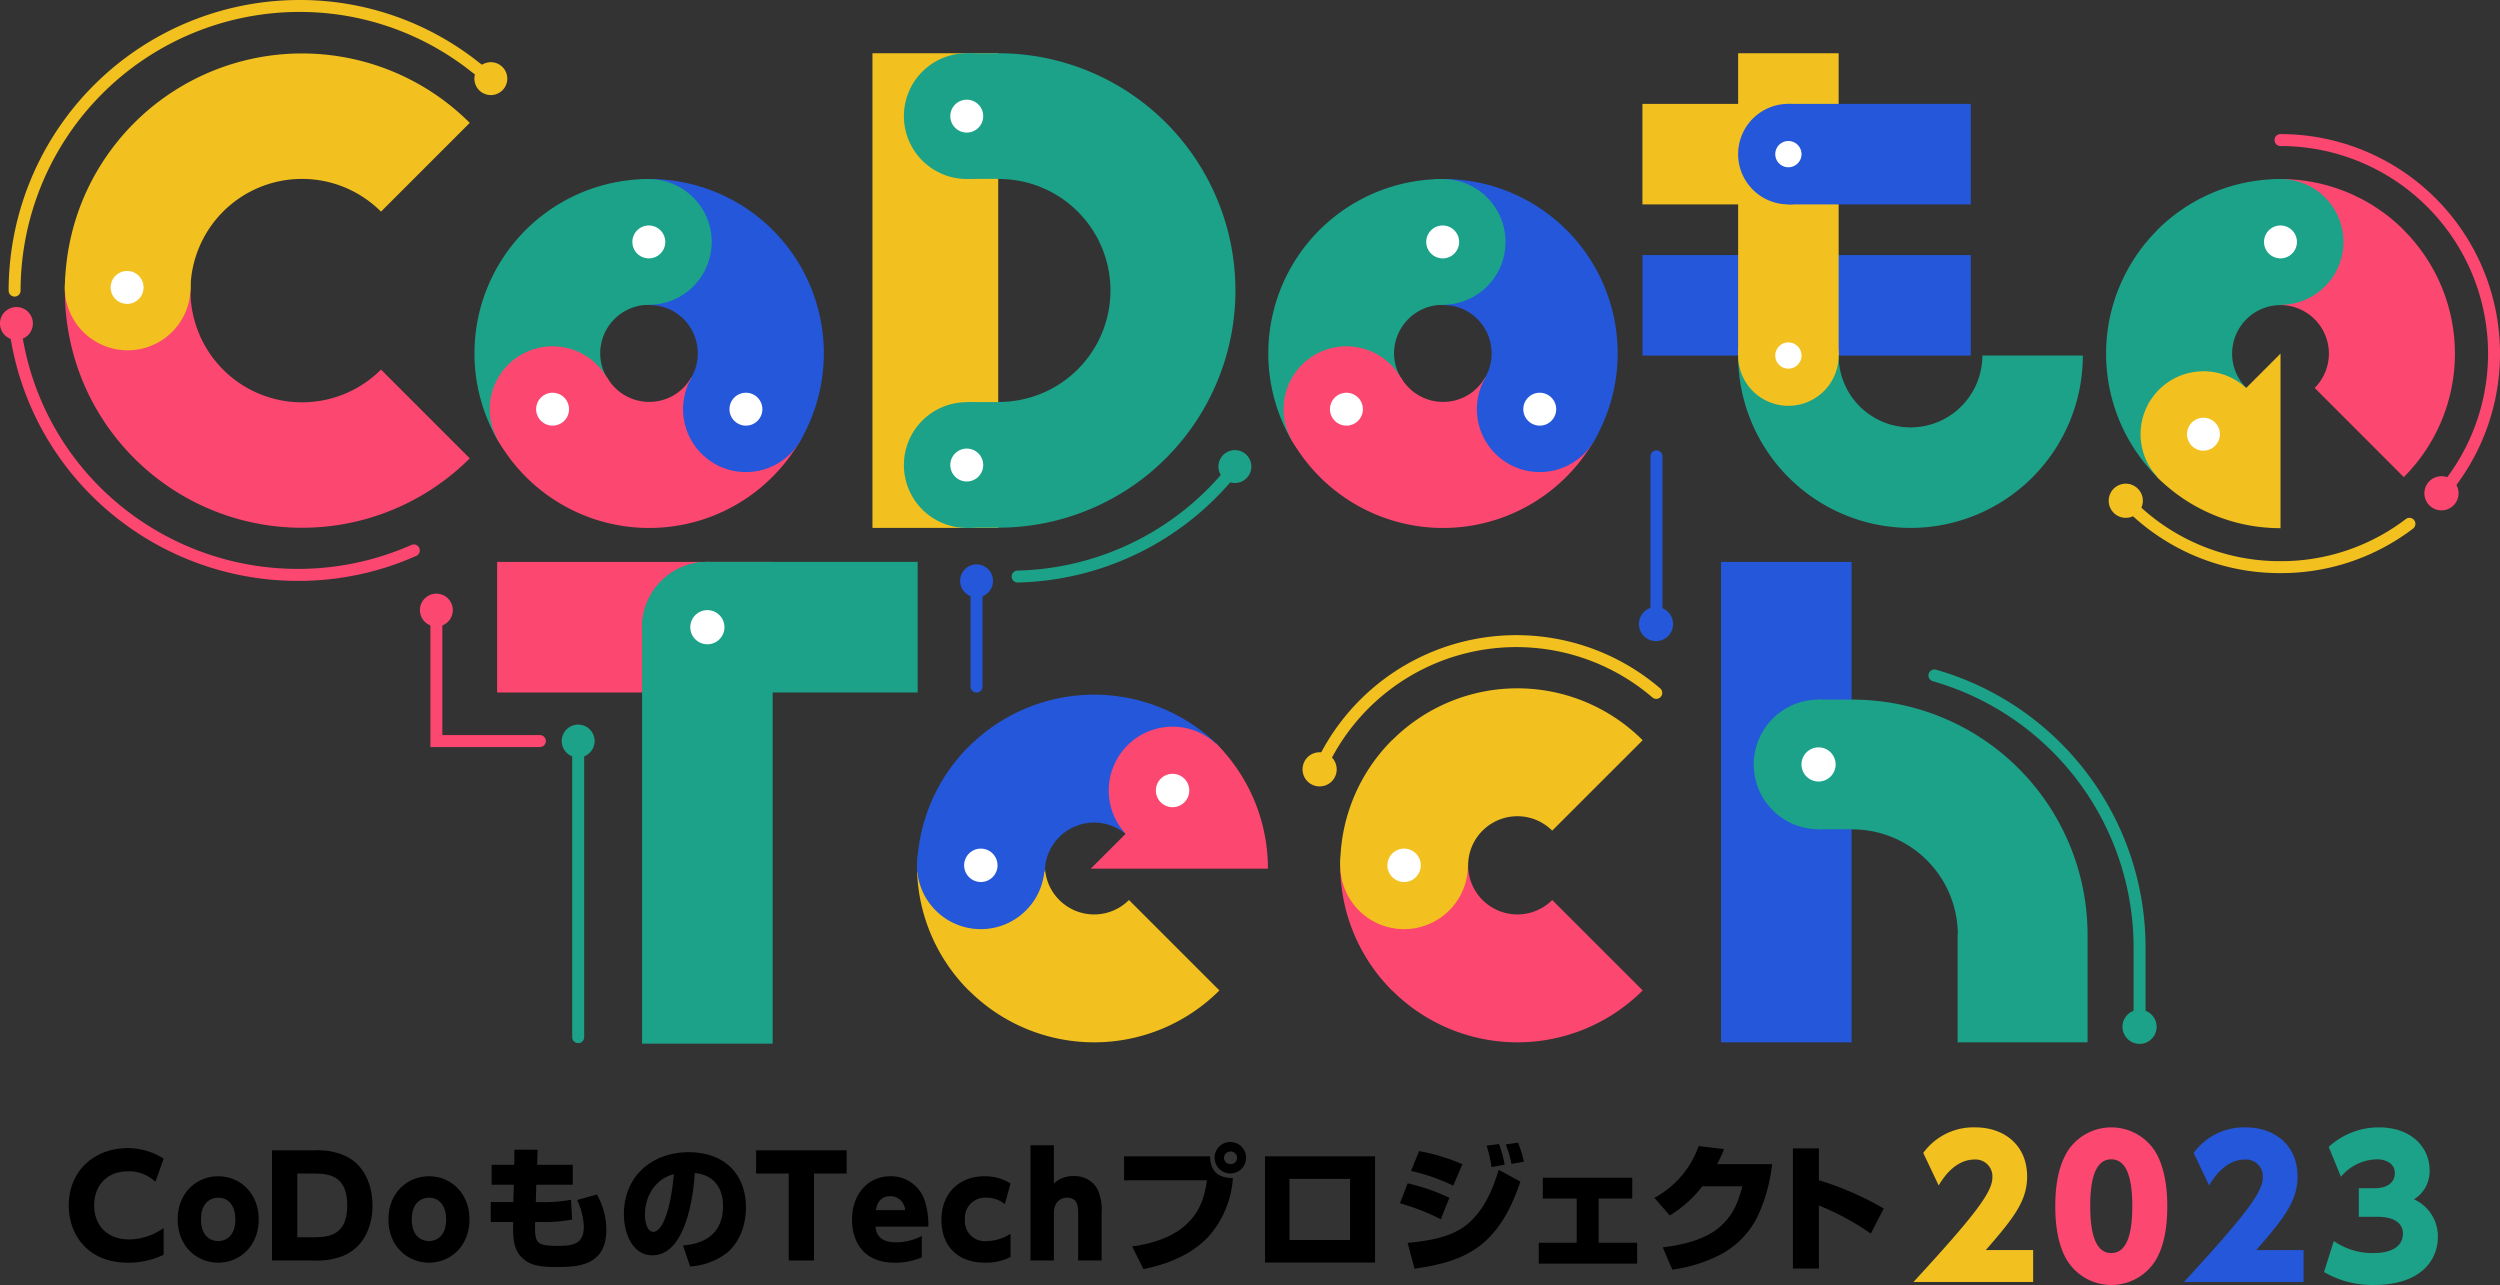 <svg xmlns="http://www.w3.org/2000/svg" width="476.145" height="244.735" viewBox="0 0 476.145 244.735">
  <rect x="0" y="0" width="476.145" height="244.735" fill="#333333" stroke="none"/>
  <g id="グループ_7318" data-name="グループ 7318" transform="translate(0 -0.002)">
    <g id="グループ_6967" data-name="グループ 6967" transform="translate(0 0.002)">
      <path id="パス_5201" data-name="パス 5201" d="M6.263,21.116a3.132,3.132,0,1,1-3.132-3.132,3.131,3.131,0,0,1,3.132,3.132" transform="translate(0 40.497)" fill="#fc4771"/>
      <path id="パス_5202" data-name="パス 5202" d="M34.048,6.775a3.132,3.132,0,1,1-3.132-3.132,3.131,3.131,0,0,1,3.132,3.132" transform="translate(62.567 8.203)" fill="#f2c11f"/>
      <path id="パス_5203" data-name="パス 5203" d="M1.644,56.487A1.137,1.137,0,0,1,.506,55.349,55.414,55.414,0,0,1,55.858,0,54.749,54.749,0,0,1,90.081,11.9l2.94,2.156a1.139,1.139,0,0,1-1.346,1.837L88.7,13.713A52.511,52.511,0,0,0,55.858,2.273,53.136,53.136,0,0,0,2.782,55.349a1.137,1.137,0,0,1-1.138,1.138" transform="translate(1.139)" fill="#f2c11f"/>
      <path id="パス_5204" data-name="パス 5204" d="M153.157,108.4a1.137,1.137,0,0,1-1.138-1.138V92.018a52.781,52.781,0,0,0-38.241-50.576,1.139,1.139,0,1,1,.621-2.192,55.068,55.068,0,0,1,39.9,52.767v15.245a1.137,1.137,0,0,1-1.138,1.138" transform="translate(254.339 88.298)" fill="#1ca288"/>
      <path id="パス_5205" data-name="パス 5205" d="M127.565,59.139h0a3.252,3.252,0,1,0,3.252,3.252,3.253,3.253,0,0,0-3.252-3.252" transform="translate(279.931 133.17)" fill="#1ca288"/>
      <rect id="長方形_4368" data-name="長方形 4368" width="24.873" height="91.5" transform="translate(327.78 107.02)" fill="#2457d9"/>
      <path id="パス_5206" data-name="パス 5206" d="M102.715,53.323h0a12.346,12.346,0,1,0,12.347-12.347,12.347,12.347,0,0,0-12.347,12.347" transform="translate(231.296 92.271)" fill="#1ca288"/>
      <path id="パス_5207" data-name="パス 5207" d="M112.944,40.976h-6.432V65.667h6.3v.007h.133v.016a20.09,20.09,0,0,1,20.093,20.093H133v20.464h24.746V85.783a44.807,44.807,0,0,0-44.807-44.807" transform="translate(239.846 92.271)" fill="#1ca288"/>
      <path id="パス_5208" data-name="パス 5208" d="M108.764,43.773h0a3.252,3.252,0,1,0,3.252,3.252,3.253,3.253,0,0,0-3.252-3.252" transform="translate(237.594 98.569)" fill="#fff"/>
      <path id="パス_5209" data-name="パス 5209" d="M105.6,57.286a9.347,9.347,0,0,1-2.745-6.6H78.5A33.638,33.638,0,0,0,88.38,74.541l.016-.016a33.736,33.736,0,0,0,47.7-.016L118.869,57.286a9.379,9.379,0,0,1-13.267,0" transform="translate(176.763 114.127)" fill="#fc4771"/>
      <path id="パス_5210" data-name="パス 5210" d="M105.6,67.42a9.347,9.347,0,0,0-2.745,6.6H78.5A33.638,33.638,0,0,1,88.38,50.166l.016.016a33.736,33.736,0,0,1,47.7.016L118.869,67.42a9.379,9.379,0,0,0-13.267,0" transform="translate(176.763 90.784)" fill="#f2c11f"/>
      <path id="パス_5211" data-name="パス 5211" d="M101.184,65.18h0a12.156,12.156,0,1,0-16.607,4.448,12.159,12.159,0,0,0,16.607-4.448" transform="translate(176.763 105.707)" fill="#f2c11f"/>
      <path id="パス_5212" data-name="パス 5212" d="M84.442,49.7h0a3.179,3.179,0,1,0,3.18,3.18,3.184,3.184,0,0,0-3.18-3.18" transform="translate(182.978 111.927)" fill="#fff"/>
      <path id="パス_5213" data-name="パス 5213" d="M80.812,57.286a9.347,9.347,0,0,1-2.745-6.6H53.708A33.638,33.638,0,0,0,63.59,74.541l.016-.016a33.736,33.736,0,0,0,47.7-.016L94.079,57.286a9.379,9.379,0,0,1-13.267,0" transform="translate(120.941 114.127)" fill="#f2c11f"/>
      <path id="パス_5214" data-name="パス 5214" d="M80.812,67.792a9.347,9.347,0,0,0-2.745,6.6H53.708A33.638,33.638,0,0,1,63.59,50.538l.016.016a33.736,33.736,0,0,1,47.7.016L94.079,67.792a9.379,9.379,0,0,0-13.267,0" transform="translate(120.941 91.622)" fill="#2457d9"/>
      <path id="パス_5215" data-name="パス 5215" d="M76.394,65.18h0a12.156,12.156,0,1,0-16.607,4.448A12.159,12.159,0,0,0,76.394,65.18" transform="translate(120.94 105.707)" fill="#2457d9"/>
      <path id="パス_5216" data-name="パス 5216" d="M59.649,49.7h0a3.179,3.179,0,1,0,3.18,3.18,3.181,3.181,0,0,0-3.18-3.18" transform="translate(127.158 111.927)" fill="#fff"/>
      <path id="パス_5217" data-name="パス 5217" d="M97.625,67.4a33.635,33.635,0,0,0-9.882-23.859v0L63.887,67.4Z" transform="translate(143.862 98.047)" fill="#fc4771"/>
      <path id="パス_5218" data-name="パス 5218" d="M87.624,60.8h0a12.156,12.156,0,1,0-16.607,4.448A12.159,12.159,0,0,0,87.624,60.8" transform="translate(146.228 95.839)" fill="#fc4771"/>
      <path id="パス_5219" data-name="パス 5219" d="M70.879,45.322h0a3.179,3.179,0,1,0,3.18,3.18,3.181,3.181,0,0,0-3.18-3.18" transform="translate(152.446 102.057)" fill="#fff"/>
      <rect id="長方形_4369" data-name="長方形 4369" width="52.484" height="24.873" transform="translate(94.68 107.02)" fill="#fc4771"/>
      <path id="パス_5220" data-name="パス 5220" d="M90.091,32.91H50.029A12.421,12.421,0,0,0,37.607,45.332v79.335h24.87V57.783H90.091Z" transform="translate(84.684 74.107)" fill="#1ca288"/>
      <path id="パス_5221" data-name="パス 5221" d="M50.042,32.91h0A12.437,12.437,0,1,0,62.477,45.345,12.435,12.435,0,0,0,50.042,32.91" transform="translate(84.684 74.107)" fill="#1ca288"/>
      <path id="パス_5222" data-name="パス 5222" d="M43.683,35.735h0a3.252,3.252,0,1,0,3.252,3.252,3.253,3.253,0,0,0-3.252-3.252" transform="translate(91.043 80.469)" fill="#fff"/>
      <g id="グループ_7520" data-name="グループ 7520">
        <path id="パス_5223" data-name="パス 5223" d="M22.1,87.55a15.426,15.426,0,0,1-6.813,1.509c-7.645,0-11.261-5.33-11.261-10.9,0-6.656,4.943-10.916,11.235-10.916a12.744,12.744,0,0,1,6.839,2l-1.558,4.419a7.341,7.341,0,0,0-5.229-2c-4.185,0-6.445,2.858-6.445,6.5,0,3.489,2.156,6.474,6.731,6.474a11.51,11.51,0,0,0,6.5-2.182Z" transform="translate(9.07 151.426)"/>
        <path id="パス_5224" data-name="パス 5224" d="M18.128,68.892c4.1,0,7.717,3.148,7.717,8.217,0,5.1-3.613,8.243-7.717,8.243-4.084,0-7.723-3.122-7.723-8.243,0-5.1,3.639-8.217,7.723-8.217m0,12.35c1.115,0,3.271-.647,3.271-4.133,0-2.367-1.119-4.133-3.271-4.133-1.07,0-3.281.6-3.281,4.133,0,3.616,2.289,4.133,3.281,4.133" transform="translate(23.43 155.133)"/>
        <path id="パス_5225" data-name="パス 5225" d="M15.932,67.374h8.087a13,13,0,0,1,5.177.777c4.546,1.691,5.873,6.217,5.873,9.726,0,1.717-.335,7.567-5.85,9.7a14.027,14.027,0,0,1-5.382.78H15.932Zm4.809,16.562h2.549c3.014,0,6.969,0,6.969-6.084,0-6.032-3.954-6.055-6.839-6.055h-2.68Z" transform="translate(35.876 151.714)"/>
        <path id="パス_5226" data-name="パス 5226" d="M30.469,68.892c4.11,0,7.723,3.148,7.723,8.217,0,5.1-3.613,8.243-7.723,8.243-4.081,0-7.72-3.122-7.72-8.243,0-5.1,3.639-8.217,7.72-8.217m0,12.35c1.122,0,3.278-.647,3.278-4.133,0-2.367-1.119-4.133-3.278-4.133-1.063,0-3.275.6-3.275,4.133,0,3.616,2.286,4.133,3.275,4.133" transform="translate(51.227 155.133)"/>
        <path id="パス_5227" data-name="パス 5227" d="M44.368,70.222v3.795H37.426l-.1,3.3h.442a28.312,28.312,0,0,0,6.266-.442l.208,3.769a28.382,28.382,0,0,1-6.448.468h-.6c-.075,3.951.075,4.549,4.263,4.549,2.914,0,5.018-.286,5.018-3.665A12.951,12.951,0,0,0,45.2,76.93l3.769-1.044a13.941,13.941,0,0,1,1.8,6.63c0,6.868-5.229,7.177-9.515,7.177-3.408,0-5.1-.439-6.4-1.639-1.688-1.558-1.9-3.483-1.844-6.939H28.74V77.32h4.315l.081-3.3H28.922V70.222h4.292l.052-2.888,4.419.026-.1,2.862Z" transform="translate(64.718 151.624)"/>
        <path id="パス_5228" data-name="パス 5228" d="M47.8,85.243c3.431-.257,7.616-1.766,7.616-7.46,0-4.527-2.754-6.084-5.379-6.344-.078,1.61-.992,15.677-8.061,15.677-3.847,0-5.434-4.263-5.434-7.8,0-7.674,5.824-11.833,12.246-11.833,7.567,0,11,4.835,11,10.481,0,1.948-.416,5.98-3.639,8.708a12.922,12.922,0,0,1-6.995,2.572Zm-7.252-5.824c0,.885.257,3.226,1.61,3.226,1.457,0,3.2-3.252,3.9-10.972-3.275.8-5.509,3.9-5.509,7.746" transform="translate(82.284 151.964)"/>
        <path id="パス_5229" data-name="パス 5229" d="M55.311,88.355H50.5V71.793H44.284V67.374H61.525v4.419H55.311Z" transform="translate(99.72 151.714)"/>
        <path id="パス_5230" data-name="パス 5230" d="M54.376,78.489c.1.907.387,2.988,3.9,2.988a10.312,10.312,0,0,0,4.913-1.223v4.084A12.721,12.721,0,0,1,58.04,85.35c-6.995,0-8.139-5.408-8.139-8.113,0-4.913,3.014-8.344,7.307-8.344a6.709,6.709,0,0,1,6.419,4.289,14.163,14.163,0,0,1,.806,5.307Zm5.639-3.148a2.783,2.783,0,0,0-2.806-2.65c-2.263,0-2.6,1.87-2.758,2.65Z" transform="translate(112.368 155.135)"/>
        <path id="パス_5231" data-name="パス 5231" d="M68.3,84.284a10.543,10.543,0,0,1-4.839,1.067c-5.33,0-8.321-3.249-8.321-8.139,0-5.352,3.668-8.318,8.169-8.318A9.118,9.118,0,0,1,68.3,70.269L67.207,74.2a5.419,5.419,0,0,0-3.538-1.223,3.838,3.838,0,0,0-4.055,4.136,3.8,3.8,0,0,0,4.159,4.13,8.777,8.777,0,0,0,4.527-1.4Z" transform="translate(124.165 155.135)"/>
        <path id="パス_5232" data-name="パス 5232" d="M60.357,89.021V67.078H64.8v7.3a5.235,5.235,0,0,1,3.821-1.428,4.894,4.894,0,0,1,4.549,2.6,10.1,10.1,0,0,1,.728,4.653v8.816H69.43V80.079c0-1.122,0-3.018-2.1-3.018-.572,0-2.523.208-2.523,3.018v8.943Z" transform="translate(135.913 151.048)"/>
        <path id="パス_5233" data-name="パス 5233" d="M82.219,69.616c.052,2.784,1.483,4.136,4.341,4.136A18.591,18.591,0,0,1,82.011,84.8c-2.966,3.226-7.229,5.226-12.48,6.3l-2.159-4.318c3.746-.52,7.957-1.766,10.659-4.523,2.315-2.341,3.148-4.913,3.59-8.084H65.836V69.616Zm6.861.286a3,3,0,1,1-3.014-3.018A3.017,3.017,0,0,1,89.08,69.9m-4.211,0a1.21,1.21,0,0,0,1.2,1.2,1.2,1.2,0,1,0,0-2.393,1.21,1.21,0,0,0-1.2,1.2" transform="translate(148.251 150.613)"/>
        <path id="パス_5234" data-name="パス 5234" d="M95.047,87.956H74.092V67.726H95.047Zm-16.3-4.292H90.293V72.015H78.749Z" transform="translate(166.842 152.507)"/>
        <path id="パス_5235" data-name="パス 5235" d="M91.409,77.429,89.773,81.51a42.789,42.789,0,0,0-7.778-3.044l1.46-3.795a37.153,37.153,0,0,1,7.954,2.758m-7.954,8.582c3.977-.39,8.5-1.018,11.622-3.769,2.988-2.627,4.6-6.4,5.72-10.142l4.133,2.237c-1.48,4.393-3.509,8.656-7.1,11.723-3.691,3.148-8.373,4.188-13.05,4.865ZM93.88,71.033l-1.743,4.081a36.211,36.211,0,0,0-8.032-2.806l1.532-3.769a36.744,36.744,0,0,1,8.243,2.494m8.058.078-2.5.468a26.311,26.311,0,0,0-.933-4.084l2.338-.309a20.494,20.494,0,0,1,1.093,3.925m3.668-.572-2.367.442a20.4,20.4,0,0,0-1.089-3.717l2.338-.338a24.234,24.234,0,0,1,1.119,3.613" transform="translate(184.638 150.705)"/>
        <path id="パス_5236" data-name="パス 5236" d="M107.934,68.98v3.954h-6.4V81.36h7.33v3.974H90.124V81.36h7.229V72.935H90.9V68.98Z" transform="translate(202.942 155.332)"/>
        <path id="パス_5237" data-name="パス 5237" d="M119.314,70.56A31.425,31.425,0,0,1,116.455,80.7a16.455,16.455,0,0,1-6.943,7.073,28.67,28.67,0,0,1-9.206,2.888l-1.818-4.24c3.483-.442,7.668-1.353,10.455-3.564,2.725-2.182,3.87-4.78,4.7-8.084h-7.619a22.229,22.229,0,0,1-6.211,5.564L96.9,76.982a18.056,18.056,0,0,0,8.425-9.856l4.839.572a25.768,25.768,0,0,1-1.33,2.862Z" transform="translate(218.199 151.156)"/>
        <path id="パス_5238" data-name="パス 5238" d="M109.956,67.262V73.32A58.549,58.549,0,0,1,122.3,78.705l-2.445,4.78a49.993,49.993,0,0,0-9.9-5.356V90.142H105.01V67.262Z" transform="translate(236.464 151.462)"/>
      </g>
      <path id="パス_5239" data-name="パス 5239" d="M134.861,89.394v6.081H112.072C123.59,82.956,127.1,78.41,127.1,75.584a3.212,3.212,0,0,0-3.362-3.434c-3.831,0-6.084,3.649-6.868,4.936L113.932,70.9a11.811,11.811,0,0,1,9.908-4.871c5.44,0,9.876,3.33,9.876,9.342,0,4.611-2.468,7.834-7.869,14.022Z" transform="translate(252.366 148.688)" fill="#f2c11f"/>
      <path id="パス_5240" data-name="パス 5240" d="M122.741,91.538c-2.221-3.47-2.364-8.37-2.364-10.516,0-5.079,1-8.334,2.432-10.591a9.909,9.909,0,0,1,16.5.036c2.146,3.362,2.4,8.048,2.4,10.555,0,4.149-.644,7.869-2.364,10.552a9.915,9.915,0,0,1-16.6-.036m12.3-10.516c0-4.722-.823-8.907-4.006-8.907s-4.006,4.185-4.006,8.907c0,5.187,1,8.943,4.006,8.943,3.184,0,4.006-4.185,4.006-8.943" transform="translate(271.067 148.69)" fill="#fc4771"/>
      <path id="パス_5241" data-name="パス 5241" d="M150.7,89.394v6.081H127.911c11.521-12.52,15.027-17.066,15.027-19.891a3.212,3.212,0,0,0-3.362-3.434c-3.827,0-6.081,3.649-6.868,4.936L129.771,70.9a11.818,11.818,0,0,1,9.912-4.871c5.437,0,9.873,3.33,9.873,9.342,0,4.611-2.465,7.834-7.866,14.022Z" transform="translate(288.033 148.688)" fill="#2457d9"/>
      <path id="パス_5242" data-name="パス 5242" d="M137.978,87.674a12.867,12.867,0,0,0,7.73,2.289c2.289,0,5.437-.715,5.437-3.756,0-1.323-.9-3.148-4.9-3.148h-3.505v-5.44h3c2.751,0,3.863-1.359,3.863-2.862,0-2.146-2.218-2.644-3.294-2.644a9.168,9.168,0,0,0-6.975,3.323l-2.325-5.687a14.112,14.112,0,0,1,9.554-3.72c6.257,0,9.658,3.863,9.658,8.159a6.268,6.268,0,0,1-2.969,5.544,7.72,7.72,0,0,1,4.543,7.193c0,4.361-3.223,9.118-12.129,9.118a18.091,18.091,0,0,1-9.551-2.468Z" transform="translate(306.513 148.688)" fill="#1ca288"/>
      <path id="パス_5243" data-name="パス 5243" d="M134.629,34.508a13.684,13.684,0,0,1-13.684-13.684H101.8a32.827,32.827,0,1,0,65.654,0H148.313a13.684,13.684,0,0,1-13.684,13.684" transform="translate(229.24 46.892)" fill="#1ca288"/>
      <rect id="長方形_4370" data-name="長方形 4370" width="62.542" height="19.143" transform="translate(312.819 48.575)" fill="#2457d9"/>
      <rect id="長方形_4371" data-name="長方形 4371" width="19.143" height="57.573" transform="translate(331.042 10.141)" fill="#f2c11f"/>
      <path id="パス_5244" data-name="パス 5244" d="M120.945,27.451a9.572,9.572,0,1,1-9.573-9.57,9.571,9.571,0,0,1,9.573,9.57" transform="translate(229.24 40.265)" fill="#f2c11f"/>
      <rect id="長方形_4372" data-name="長方形 4372" width="34.746" height="19.143" transform="translate(340.615 19.786)" fill="#2457d9"/>
      <rect id="長方形_4373" data-name="長方形 4373" width="27.797" height="19.143" transform="translate(312.815 19.786)" fill="#f2c11f"/>
      <path id="パス_5245" data-name="パス 5245" d="M106.479,20.055h0a2.5,2.5,0,1,0,2.5,2.5,2.5,2.5,0,0,0-2.5-2.5" transform="translate(234.133 45.16)" fill="#fff"/>
      <path id="パス_5246" data-name="パス 5246" d="M120.945,15.657a9.572,9.572,0,1,1-9.573-9.573,9.573,9.573,0,0,1,9.573,9.573" transform="translate(229.24 13.7)" fill="#2457d9"/>
      <path id="パス_5247" data-name="パス 5247" d="M106.479,8.259h0a2.5,2.5,0,1,0,2.5,2.5,2.5,2.5,0,0,0-2.5-2.5" transform="translate(234.133 18.598)" fill="#fff"/>
      <path id="パス_5248" data-name="パス 5248" d="M64.014,32.061a21.249,21.249,0,0,1-36.287-15.04H3.8q0,2.171.208,4.331A45.216,45.216,0,0,0,7.1,34.022q.829,2.044,1.863,4.009A45.208,45.208,0,0,0,80.92,48.967Z" transform="translate(8.55 38.328)" fill="#fc4771"/>
      <path id="パス_5249" data-name="パス 5249" d="M64.014,33.267a21.249,21.249,0,0,0-36.287,15.04H3.8q0-2.171.208-4.331A45.216,45.216,0,0,1,7.1,31.306q.829-2.044,1.863-4.009A45.208,45.208,0,0,1,80.92,16.361Z" transform="translate(8.55 7.043)" fill="#f2c11f"/>
      <path id="パス_5250" data-name="パス 5250" d="M15.77,13.152h0A11.975,11.975,0,1,0,27.743,25.125,11.973,11.973,0,0,0,15.77,13.152" transform="translate(8.55 29.616)" fill="#f2c11f"/>
      <path id="パス_5251" data-name="パス 5251" d="M9.614,15.872h0A3.132,3.132,0,1,0,12.745,19a3.131,3.131,0,0,0-3.132-3.132" transform="translate(14.596 35.741)" fill="#fff"/>
      <path id="パス_5252" data-name="パス 5252" d="M38.038,34.485a9.136,9.136,0,0,1,4.676,1.255A9.244,9.244,0,0,1,45.953,48.4L66.589,60.637a33.188,33.188,0,0,0-28.457-50.15Z" transform="translate(85.655 23.615)" fill="#2457d9"/>
      <path id="パス_5253" data-name="パス 5253" d="M66.018,22.148A9.128,9.128,0,0,1,62.6,25.582,9.239,9.239,0,0,1,50.009,22.1h0L29.136,33.926a33.185,33.185,0,0,0,57.661.228Z" transform="translate(65.609 49.763)" fill="#fc4771"/>
      <path id="パス_5254" data-name="パス 5254" d="M62.352,38.247h0A11.974,11.974,0,1,0,46,42.631a11.974,11.974,0,0,0,16.357-4.383" transform="translate(90.086 45.676)" fill="#2457d9"/>
      <path id="パス_5255" data-name="パス 5255" d="M45.857,23h0a3.132,3.132,0,1,0,3.132,3.132A3.131,3.131,0,0,0,45.857,23" transform="translate(96.211 51.801)" fill="#fff"/>
      <path id="パス_5256" data-name="パス 5256" d="M27.789,43.7A33.037,33.037,0,0,0,32.26,60.29L53.013,48.307A9.15,9.15,0,0,1,51.739,43.7,9.261,9.261,0,0,1,61,34.434V10.488A33.208,33.208,0,0,0,27.789,43.7" transform="translate(62.576 23.617)" fill="#1ca288"/>
      <path id="パス_5257" data-name="パス 5257" d="M46.293,10.488h0A11.975,11.975,0,1,0,58.266,22.461,11.973,11.973,0,0,0,46.293,10.488" transform="translate(77.283 23.617)" fill="#1ca288"/>
      <path id="パス_5258" data-name="パス 5258" d="M40.17,13.207h0A3.132,3.132,0,1,0,43.3,16.339a3.131,3.131,0,0,0-3.132-3.132" transform="translate(83.405 29.74)" fill="#fff"/>
      <path id="パス_5259" data-name="パス 5259" d="M30.289,38.247h0a11.973,11.973,0,1,0,4.38-16.357,11.97,11.97,0,0,0-4.38,16.357" transform="translate(64.589 45.676)" fill="#fc4771"/>
      <path id="パス_5260" data-name="パス 5260" d="M34.535,23h0a3.132,3.132,0,1,0,3.128,3.132A3.129,3.129,0,0,0,34.535,23" transform="translate(70.714 51.801)" fill="#fff"/>
      <path id="パス_5261" data-name="パス 5261" d="M84.533,34.485a9.136,9.136,0,0,1,4.676,1.255A9.244,9.244,0,0,1,92.448,48.4l20.636,12.233a33.188,33.188,0,0,0-28.457-50.15Z" transform="translate(190.353 23.615)" fill="#2457d9"/>
      <path id="パス_5262" data-name="パス 5262" d="M112.513,22.148a9.128,9.128,0,0,1-3.414,3.434A9.244,9.244,0,0,1,96.5,22.1L75.631,33.926a33.185,33.185,0,0,0,57.661.228Z" transform="translate(170.307 49.763)" fill="#fc4771"/>
      <path id="パス_5263" data-name="パス 5263" d="M108.846,38.247h0A11.974,11.974,0,1,0,92.49,42.631a11.974,11.974,0,0,0,16.357-4.383" transform="translate(194.783 45.676)" fill="#2457d9"/>
      <path id="パス_5264" data-name="パス 5264" d="M92.355,23h0a3.132,3.132,0,1,0,3.128,3.132A3.132,3.132,0,0,0,92.355,23" transform="translate(200.907 51.801)" fill="#fff"/>
      <path id="パス_5265" data-name="パス 5265" d="M74.284,43.7A33.037,33.037,0,0,0,78.755,60.29L99.508,48.307A9.15,9.15,0,0,1,98.234,43.7a9.261,9.261,0,0,1,9.261-9.261V10.488A33.21,33.21,0,0,0,74.284,43.7" transform="translate(167.274 23.617)" fill="#1ca288"/>
      <path id="パス_5266" data-name="パス 5266" d="M92.788,10.488h0a11.975,11.975,0,1,0,11.973,11.973A11.973,11.973,0,0,0,92.788,10.488" transform="translate(181.981 23.617)" fill="#1ca288"/>
      <path id="パス_5267" data-name="パス 5267" d="M86.666,13.207h0A3.132,3.132,0,1,0,89.8,16.339a3.131,3.131,0,0,0-3.132-3.132" transform="translate(188.104 29.74)" fill="#fff"/>
      <path id="パス_5268" data-name="パス 5268" d="M76.783,38.247h0a11.974,11.974,0,1,0,4.383-16.357,11.974,11.974,0,0,0-4.383,16.357" transform="translate(169.285 45.676)" fill="#fc4771"/>
      <path id="パス_5269" data-name="パス 5269" d="M81.029,23h0a3.132,3.132,0,1,0,3.131,3.132A3.131,3.131,0,0,0,81.029,23" transform="translate(175.41 51.801)" fill="#fff"/>
      <rect id="長方形_4374" data-name="長方形 4374" width="23.95" height="90.401" transform="translate(166.168 10.141)" fill="#f2c11f"/>
      <path id="パス_5270" data-name="パス 5270" d="M62.611,3.119H56.624v23.93h5.987v.02a21.23,21.23,0,1,1,0,42.459v.02H56.624v23.93h5.987a45.179,45.179,0,0,0,0-90.358" transform="translate(127.507 7.023)" fill="#1ca288"/>
      <path id="パス_5271" data-name="パス 5271" d="M76.891,15.092A11.975,11.975,0,1,1,64.917,3.119,11.974,11.974,0,0,1,76.891,15.092" transform="translate(119.214 7.023)" fill="#1ca288"/>
      <path id="パス_5272" data-name="パス 5272" d="M76.891,35.528A11.975,11.975,0,1,1,64.917,23.555,11.973,11.973,0,0,1,76.891,35.528" transform="translate(119.214 53.042)" fill="#1ca288"/>
      <path id="パス_5273" data-name="パス 5273" d="M58.792,26.274h0a3.132,3.132,0,1,0,3.132,3.132,3.131,3.131,0,0,0-3.132-3.132" transform="translate(125.336 59.164)" fill="#fff"/>
      <path id="パス_5274" data-name="パス 5274" d="M58.792,5.839h0a3.132,3.132,0,1,0,3.132,3.132,3.131,3.131,0,0,0-3.132-3.132" transform="translate(125.336 13.148)" fill="#fff"/>
      <path id="パス_5275" data-name="パス 5275" d="M140.078,37.2a9.211,9.211,0,0,0-6.51-2.706v-24a33.158,33.158,0,0,1,23.514,9.736l-.016.016a33.251,33.251,0,0,1-.013,47.008L140.078,50.272a9.248,9.248,0,0,0,0-13.076" transform="translate(300.771 23.613)" fill="#fc4771"/>
      <path id="パス_5276" data-name="パス 5276" d="M150.065,37.2a9.211,9.211,0,0,1,6.51-2.706v-24a33.158,33.158,0,0,0-23.514,9.736l.016.016a33.251,33.251,0,0,0,.013,47.008l16.975-16.974a9.248,9.248,0,0,1,0-13.076" transform="translate(277.768 23.613)" fill="#1ca288"/>
      <path id="パス_5277" data-name="パス 5277" d="M147.857,32.844h0a11.98,11.98,0,1,1,4.387-16.366,11.981,11.981,0,0,1-4.387,16.366" transform="translate(292.475 23.611)" fill="#1ca288"/>
      <path id="パス_5278" data-name="パス 5278" d="M132.6,16.339h0a3.133,3.133,0,1,1,3.131,3.132,3.131,3.131,0,0,1-3.131-3.132" transform="translate(298.603 29.74)" fill="#fff"/>
      <path id="パス_5279" data-name="パス 5279" d="M149.85,53.96a33.132,33.132,0,0,1-23.511-9.739L149.85,20.71Z" transform="translate(284.493 46.635)" fill="#f2c11f"/>
      <path id="パス_5280" data-name="パス 5280" d="M143.344,44.1h0a11.98,11.98,0,1,1,4.387-16.366A11.981,11.981,0,0,1,143.344,44.1" transform="translate(282.313 48.969)" fill="#f2c11f"/>
      <path id="パス_5281" data-name="パス 5281" d="M128.092,27.6h0a3.133,3.133,0,1,1,3.132,3.132,3.131,3.131,0,0,1-3.132-3.132" transform="translate(288.44 55.098)" fill="#fff"/>
      <path id="パス_5282" data-name="パス 5282" d="M55.687,68.759A55.657,55.657,0,0,1,16.363,52.578,54.793,54.793,0,0,1,.513,19.868a1.141,1.141,0,0,1,1-1.265,1.1,1.1,0,0,1,1.265,1,52.566,52.566,0,0,0,15.193,31.37A53.437,53.437,0,0,0,77.185,61.927a1.138,1.138,0,1,1,.927,2.078,55,55,0,0,1-22.425,4.754" transform="translate(1.139 41.877)" fill="#fc4771"/>
      <path id="パス_5283" data-name="パス 5283" d="M46.029,62.6H25.208V36.52a1.137,1.137,0,0,1,2.273,0v23.8H46.029a1.137,1.137,0,1,1,0,2.273" transform="translate(56.764 79.681)" fill="#fc4771"/>
      <path id="パス_5284" data-name="パス 5284" d="M30.858,37.9a3.132,3.132,0,1,1-3.132-3.132A3.131,3.131,0,0,1,30.858,37.9" transform="translate(55.384 78.3)" fill="#fc4771"/>
      <path id="パス_5285" data-name="パス 5285" d="M39.164,45.571a3.132,3.132,0,1,1-3.132-3.132,3.131,3.131,0,0,1,3.132,3.132" transform="translate(74.087 95.567)" fill="#1ca288"/>
      <path id="パス_5286" data-name="パス 5286" d="M34.652,101.723a1.137,1.137,0,0,1-1.138-1.138V44.192a1.138,1.138,0,0,1,2.276,0v56.393a1.137,1.137,0,0,1-1.138,1.138" transform="translate(75.468 96.95)" fill="#1ca288"/>
      <path id="パス_5287" data-name="パス 5287" d="M57.984,56.419a1.137,1.137,0,0,1-1.138-1.138V34.661a1.138,1.138,0,1,1,2.276,0v20.62a1.137,1.137,0,0,1-1.138,1.138" transform="translate(128.007 75.488)" fill="#2457d9"/>
      <path id="パス_5288" data-name="パス 5288" d="M62.5,36.189a3.132,3.132,0,1,1-3.132-3.132A3.131,3.131,0,0,1,62.5,36.189" transform="translate(126.627 74.441)" fill="#2457d9"/>
      <path id="パス_5289" data-name="パス 5289" d="M77.605,29.117a3.132,3.132,0,1,1-3.486-2.732,3.131,3.131,0,0,1,3.486,2.732" transform="translate(160.701 59.365)" fill="#1ca288"/>
      <path id="パス_5290" data-name="パス 5290" d="M60.387,50.2a1.137,1.137,0,0,1-.029-2.273,52.919,52.919,0,0,0,40.625-20.512,1.139,1.139,0,0,1,1.8,1.4A55.186,55.186,0,0,1,60.417,50.2Z" transform="translate(133.418 60.745)" fill="#1ca288"/>
      <path id="パス_5291" data-name="パス 5291" d="M97.806,61.781a1.137,1.137,0,0,1-1.138-1.138V27.516a1.138,1.138,0,1,1,2.276,0V60.642a1.137,1.137,0,0,1-1.138,1.138" transform="translate(217.679 59.399)" fill="#2457d9"/>
      <path id="パス_5292" data-name="パス 5292" d="M99.243,35.55h0a3.252,3.252,0,1,0,3.252,3.252,3.253,3.253,0,0,0-3.252-3.252" transform="translate(216.155 80.052)" fill="#2457d9"/>
      <path id="パス_5293" data-name="パス 5293" d="M79.542,44.06h0a3.252,3.252,0,1,0,3.252,3.252,3.253,3.253,0,0,0-3.252-3.252" transform="translate(171.791 99.215)" fill="#f2c11f"/>
      <path id="パス_5294" data-name="パス 5294" d="M78.078,63.9a1.131,1.131,0,0,1-1.041-1.6,42.09,42.09,0,0,1,65.9-14.965,1.137,1.137,0,1,1-1.48,1.727A39.813,39.813,0,0,0,79.118,63.221a1.132,1.132,0,0,1-1.041.676" transform="translate(173.255 83.768)" fill="#f2c11f"/>
      <path id="パス_5295" data-name="パス 5295" d="M154.766,43.9a41.442,41.442,0,0,1-30.3-13,1.137,1.137,0,1,1,1.649-1.567,39.2,39.2,0,0,0,28.649,12.292,39.151,39.151,0,0,0,23.865-8.019,1.139,1.139,0,1,1,1.379,1.815A41.425,41.425,0,0,1,154.766,43.9" transform="translate(279.577 65.254)" fill="#f2c11f"/>
      <path id="パス_5296" data-name="パス 5296" d="M165.122,77.406a1.123,1.123,0,0,1-.748-.276,1.142,1.142,0,0,1-.117-1.606,39.533,39.533,0,0,0-29.9-65.394,1.138,1.138,0,0,1,0-2.276,41.819,41.819,0,0,1,31.627,69.163,1.159,1.159,0,0,1-.862.39" transform="translate(299.983 17.684)" fill="#fc4771"/>
      <path id="パス_5297" data-name="パス 5297" d="M148.5,31.144a3.252,3.252,0,1,1-3.252-3.252,3.253,3.253,0,0,1,3.252,3.252" transform="translate(319.75 62.808)" fill="#fc4771"/>
      <path id="パス_5298" data-name="パス 5298" d="M130.01,31.581a3.252,3.252,0,1,1-3.252-3.252,3.255,3.255,0,0,1,3.252,3.252" transform="translate(278.113 63.792)" fill="#f2c11f"/>
    </g>
  </g>
</svg>
